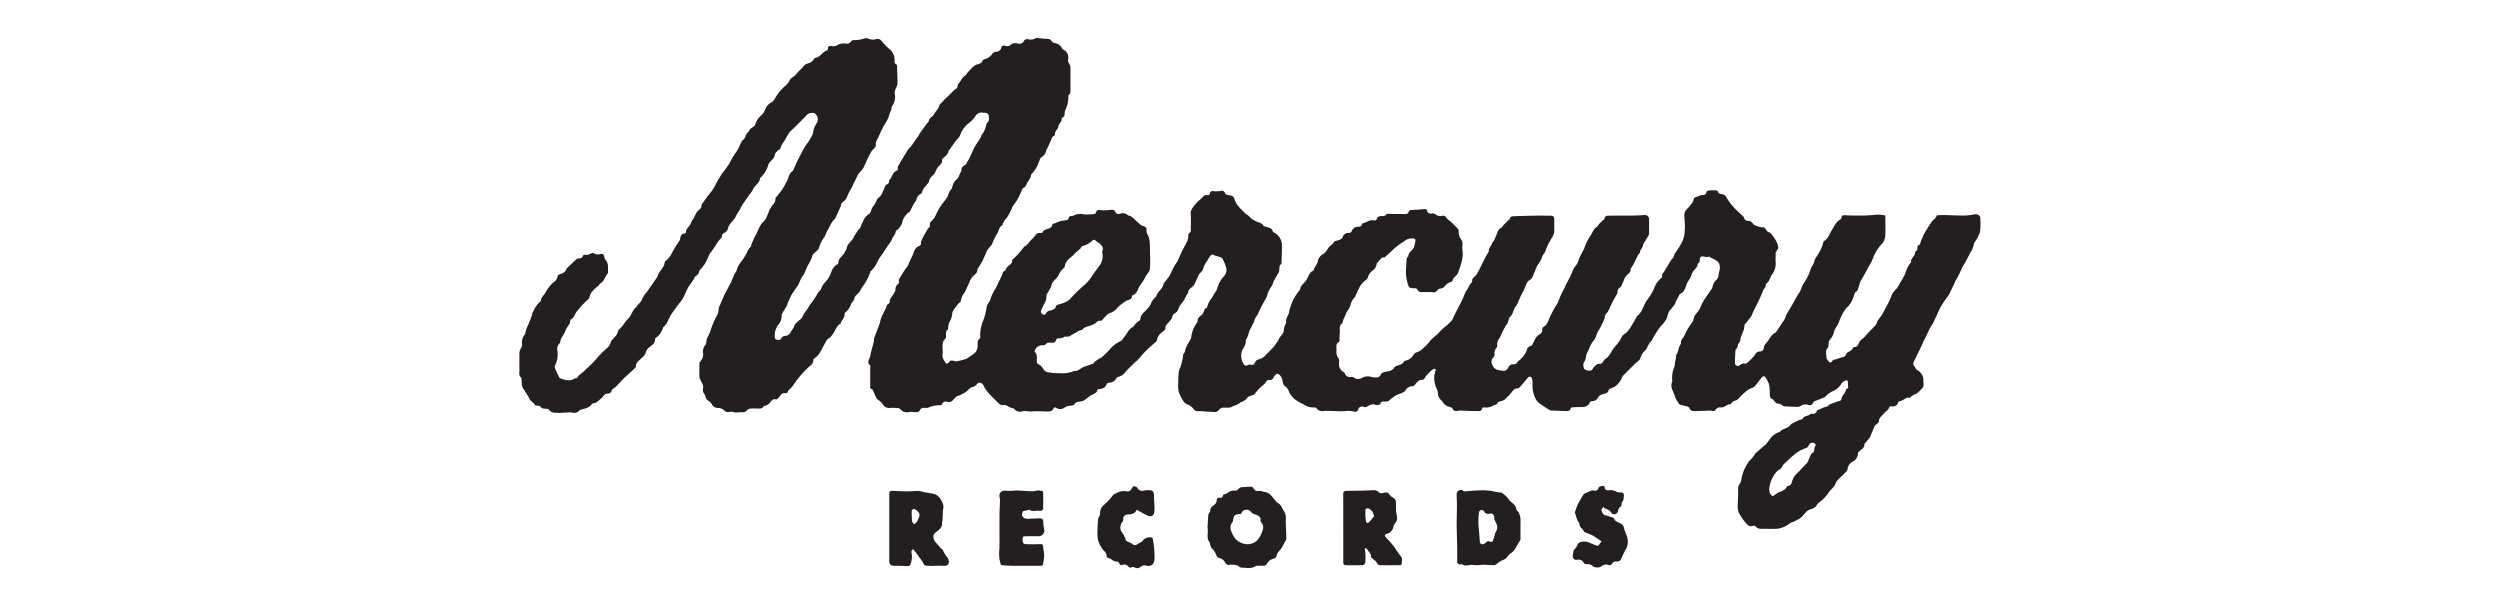 <svg xmlns="http://www.w3.org/2000/svg" viewBox="0 0 132 32"><defs><style>.a{opacity:0;}.b{fill:#fff;}.c{fill:#231f20;}</style></defs><title>mercury</title><g class="a"><rect class="b" width="132" height="32"/></g><path class="c" d="M104.558,11.502c-.001-.124-.162-.211-.284-.188a3.208,3.208,0,0,1-.569.066c-.313.004-.627-.014-.941-.022-.121-.003-.243-.003-.365.001-.051.002-.141.009-.146.029-.033.146-.172.2-.247.307-.051.072-.103.144-.15.22-.094.15-.189.299-.275.454a2.306,2.306,0,0,0-.113.268c-.03.074-.056.15-.085.225-.008.021-.012.058-.023.06-.147.028-.109.141-.118.237-.003.028-.035.054-.056.079-.022.027-.07.052-.068.076.014.212-.249.311-.213.53.002.012-.022.027-.032.042a1.858,1.858,0,0,0-.161.245c-.061.132-.093.279-.159.408-.104.203-.228.396-.34.595-.095.169-.277.265-.339.473a4.02,4.02,0,0,1-.31.647c-.063.124-.126.249-.199.367-.068.109-.155.205-.223.313-.042.067-.05.16-.1.218-.128.148-.271.283-.406.425-.056.06-.107.125-.162.186a1.322,1.322,0,0,1-.104.101,1.06,1.06,0,0,0-.148.126c-.104.134-.119.361-.367.339l-.01.009c-.039.161-.186.202-.304.276a.167.167,0,0,0-.056.076.268.268,0,0,1-.226.179c-.125.02-.242.089-.367.114-.079.016-.137.022-.165.112-.008.025-.111.053-.124.039-.065-.076-.16-.164-.162-.25-.006-.178-.093-.379.078-.536.019-.017.014-.06.02-.09.021-.106.006-.257.071-.311a.96.96,0,0,0,.24-.476c.07-.193.217-.333.271-.538a2.804,2.804,0,0,1,.317-.606.261.261,0,0,1,.07-.077,1.304,1.304,0,0,0,.365-.606c.04-.101.047-.21.165-.265.032-.015.046-.075.06-.117.049-.141.093-.283.141-.425.007-.021.029-.035.04-.055q.143-.253.283-.507c.03-.054.054-.111.083-.166a3.06,3.06,0,0,0,.228-.421,2.288,2.288,0,0,1,.438-.752.805.805,0,0,0,.224-.404c.031-.377.011-.758.011-1.153a1.755,1.755,0,0,0-.526-.039,7.505,7.505,0,0,1-.982.04,6.057,6.057,0,0,1-.621-.018c-.079 0-.183-.002-.185.131a.13.13,0,0,1-.054.086.825.825,0,0,0-.31.321,6.432,6.432,0,0,0-.331.597c-.026.073-.109.125-.166.186-.036.038-.101.073-.104.113a1.749,1.749,0,0,1-.226.544c-.061.149-.204.273-.233.423a.921.921,0,0,1-.167.345.312.312,0,0,0-.02.05,2.831,2.831,0,0,1-.334.724c-.152.178-.167.395-.289.574-.154.225-.274.472-.41.709-.092.159-.188.316-.28.475a.56.56,0,0,0-.023.077.807.807,0,0,1-.063.147c-.096.148-.195.294-.295.438-.068.097-.121.23-.216.277a.712.712,0,0,0-.235.229c-.04.049-.07.106-.105.159-.084.126-.227.248-.239.38-.016.186-.13.21-.24.214-.146.006-.183.105-.247.193a1.092,1.092,0,0,1-.106.129c-.08.082-.159.164-.245.239-.043.037-.112.094-.148.081-.128-.045-.206.031-.295.087a.15.15,0,0,1-.242-.101,3.976,3.976,0,0,1,.01-.467c.002-.058.008-.116.013-.175.002-.029-.005-.065.01-.084a.405.405,0,0,0,.122-.279c-.001-.019.033-.039.046-.061.029-.049.075-.098.078-.15.015-.282.233-.508.217-.798-.001-.029.037-.061.059-.089.105-.134.214-.264.313-.402a1.111,1.111,0,0,0,.068-.175c.071-.148.146-.294.219-.441.052-.105.107-.21.155-.317.073-.164.141-.332.214-.496.011-.024.041-.038.057-.06.015-.021.037-.049.034-.07-.015-.114.065-.17.13-.238a.389.389,0,0,0,.065-.102,2.807,2.807,0,0,1,.131-.28.927.927,0,0,0,.208-.624c-.018-.146-.001-.297-.004-.445a.282.282,0,0,1,.075-.225.245.245,0,0,0,.058-.199,1.21,1.21,0,0,0-.187-.42c-.103-.125-.168-.303-.353-.348-.011-.003-.021-.018-.03-.029-.089-.099-.137-.26-.323-.209l-.012-.006c-.094-.029-.191-.052-.283-.089a.291.291,0,0,1-.148-.104.275.275,0,0,0-.245-.144.23.23,0,0,1-.227-.179c-.009-.038-.052-.069-.083-.099-.091-.088-.186-.173-.277-.261a2.086,2.086,0,0,1-.169-.174,2.733,2.733,0,0,1-.346-.447c-.091-.176-.142-.24-.353-.263a.171.171,0,0,1-.126-.079c-.031-.099-.097-.112-.18-.112a2.493,2.493,0,0,0-.307.004c-.051.006-.133.045-.138.078-.025.165-.133.174-.261.17a.245.245,0,0,0-.09.025c-.095.037-.189.076-.309.124a.707.707,0,0,1-.067.222,2.182,2.182,0,0,1-.298.361.462.462,0,0,0-.14.39c.012.179.024.358.028.537.002.113-.015.227-.016.341a1.425,1.425,0,0,1-.225.639c-.088.169-.208.32-.312.48-.007.01.002.029-.003.041a1.101,1.101,0,0,1-.071.154c-.024.038-.067.065-.091.104-.128.205-.252.413-.379.619-.048.077-.127.138-.103.248a.12.12,0,0,1-.049.093,1.284,1.284,0,0,0-.395.592,3.704,3.704,0,0,1-.386.62c-.172.26-.222.596-.492.793-.02.014-.023.049-.037.072-.099.17-.196.341-.299.508-.052.084-.115.161-.175.24a.447.447,0,0,1-.065.062c-.075.064-.174.114-.22.195a2.171,2.171,0,0,1-.338.5c-.21.208-.28.528-.551.693-.064.039-.091.133-.146.191a.19.19,0,0,1-.126.062c-.202-.008-.294.133-.391.27a.231.231,0,0,1-.06.067c-.097.058-.347.02-.394-.09a.393.393,0,0,1-.003-.329.547.547,0,0,0,.101-.309.993.993,0,0,1,.093-.246c.021-.049.047-.097.071-.145a1.54,1.54,0,0,1,.228-.43c.156-.15.15-.36.264-.523a4.409,4.409,0,0,0,.31-.619.169.169,0,0,0,.029-.075.309.309,0,0,1,.121-.265.386.386,0,0,0,.074-.114c.08-.165.153-.333.236-.496.069-.134.149-.263.223-.395a.14.14,0,0,0,.016-.065.285.285,0,0,1,.157-.281c.031-.016.048-.065.064-.102.055-.122.111-.244.159-.368.074-.192.345-.263.317-.518-.001-.01.026-.021.035-.035.041-.065.085-.128.12-.197.081-.157.151-.321.238-.474.044-.077.13-.13.111-.239-.003-.017.033-.038.047-.061a1.478,1.478,0,0,0,.087-.158c.016-.036.01-.083.029-.117.092-.159.192-.315.284-.474a.251.251,0,0,0,.021-.118c.002-.237.001-.473.001-.71a.221.221,0,0,0-.26-.235c-.235.014-.471.025-.706.028-.368.004-.735-.005-1.102.005-.113.003-.267-.027-.289.163-.003.028-.05.052-.077.077-.07.066-.142.129-.207.199-.046.049-.07.128-.123.158-.199.111-.227.341-.361.5a2.789,2.789,0,0,0-.297.626c-.093.196-.213.382-.286.585a1.003,1.003,0,0,1-.248.431.097.097,0,0,0-.021.035c-.059.139-.113.28-.178.417-.099.207-.227.403-.304.617a4.681,4.681,0,0,0-.362.794c-.001.008-.01.015-.015.022a4.99,4.99,0,0,0-.398.727c-.095.18-.124.403-.334.514a.189.189,0,0,0-.077.15c.01.151-.074.22-.189.285a.431.431,0,0,0-.146.153c-.07.119-.126.246-.191.368a.118.118,0,0,1-.064.05.317.317,0,0,0-.237.271,1.147,1.147,0,0,1-.274.391c-.061.075-.151.127-.209.203a.205.205,0,0,1-.227.106.262.262,0,0,0-.183.075c-.053.046-.075.125-.124.177-.041.044-.105.104-.151.098-.246-.03-.519-.001-.635-.321a.321.321,0,0,1,.064-.403.198.198,0,0,0,.053-.131.448.448,0,0,1,.107-.37.169.169,0,0,0,.033-.128.495.495,0,0,1,.114-.368,1.373,1.373,0,0,0,.111-.226q.105-.215.212-.429c.004-.008.015-.011.021-.019a.655.655,0,0,0,.089-.124c.05-.115.058-.27.141-.345.163-.147.151-.369.28-.524a1.095,1.095,0,0,0,.131-.235c.053-.113.096-.23.149-.342a5.518,5.518,0,0,0,.274-.571.489.489,0,0,1,.235-.291.203.203,0,0,0,.081-.087c.071-.16.143-.32.203-.484.078-.214.256-.369.32-.601.035-.128.169-.233.208-.392a2.33,2.33,0,0,1,.222-.47c.041-.08.094-.153.134-.234a.627.627,0,0,0,.082-.221c.011-.199-0-.4.005-.6.006-.239-.03-.279-.269-.279-.247.001-.493-.003-.74.001-.371.006-.742.014-1.113.03-.09.004-.209-.004-.223.141-.002.019-.038.034-.057.052-.088.085-.177.169-.262.256a1.232,1.232,0,0,1-.145.167.397.397,0,0,0-.198.262.504.504,0,0,1-.045.096c-.024.057-.042.117-.068.173a1.934,1.934,0,0,1-.092.18c-.021.035-.064.061-.073.097-.038.151-.191.257-.171.431.002.018-.022.038-.033.057-.062.109-.127.216-.184.327-.115.226-.222.457-.341.681a.776.776,0,0,1-.19.269c-.069.051-.118.09-.125.174-.007.078-.012.151-.096.196-.03.016-.037.071-.057.106-.043.078-.086.155-.131.231a.856.856,0,0,0-.063.087c-.071.162-.133.328-.209.487-.082.172-.179.338-.265.509-.077.153-.149.309-.223.464-.004.008-.005.019-.011.025a2.4,2.4,0,0,1-.333.331,3.332,3.332,0,0,0-.448.426,4.53,4.53,0,0,0-.361.318,2.38,2.38,0,0,1-.408.437.782.782,0,0,1-.321.203.268.268,0,0,0-.165.113.611.611,0,0,1-.465.332.065.065,0,0,0-.043.031c-.08.168-.25.187-.398.246a.269.269,0,0,0-.132.092c-.115.2-.331.18-.508.232-.087.026-.153.042-.188.127a.249.249,0,0,1-.25.156,1.094,1.094,0,0,1-.272-.029.588.588,0,0,0-.475.052.371.371,0,0,1-.434-.019.262.262,0,0,0-.168-.029.267.267,0,0,1-.304-.185.135.135,0,0,0-.058-.067.487.487,0,0,1-.25-.499.414.414,0,0,0-.047-.275.46.46,0,0,1-.089-.335c0-.042-.001-.084 0-.125.004-.127-.042-.268.116-.35.03-.015.045-.08.048-.122a2.532,2.532,0,0,1,.008-.328c.038-.184-.078-.409.138-.551.021-.014.014-.068.025-.101.019-.059.04-.118.064-.175a.884.884,0,0,0,.067-.131c.045-.195.203-.328.266-.52a.891.891,0,0,1,.252-.465c.012-.009.011-.034.018-.05.021-.048.043-.095.065-.143.025-.053.049-.105.074-.157.037-.075.074-.15.113-.224a.398.398,0,0,1,.054-.077c.047-.054.095-.107.145-.158.071-.073.19-.133.207-.217a.638.638,0,0,1,.232-.349.523.523,0,0,0,.227-.346.176.176,0,0,1,.058-.105c.112-.099.168-.28.365-.258.205-.187.408-.377.617-.559.096-.083.204-.152.308-.226.047-.033.111-.053.142-.096a.592.592,0,0,1,.522-.099c.019.017.045.047.041.067a1.5,1.5,0,0,1-.087.391c-.08.164-.289.25-.293.468-0.0.019-.037.035-.051.056a.199.199,0,0,0-.037.083c-.012.16-.013.322-.031.482a2.27,2.27,0,0,0,.143.976.075.075,0,0,0,.042.044.571.571,0,0,0,.236.044c.112-.025.151.025.201.105a.202.202,0,0,0,.133.092c.209.01.421-.009.629.01a.25.25,0,0,0,.282-.118.189.189,0,0,1,.138-.075c.161-.003.236-.112.327-.219a.714.714,0,0,1,.217-.122c.033-.018.094-.031.097-.052.025-.163.164-.237.252-.351A.673.673,0,0,0,77.021,14.302a4.294,4.294,0,0,0,.144-.434,2.684,2.684,0,0,0,.067-.442c.007-.099-.019-.2-.022-.3-.005-.166.056-.342-.066-.49a.662.662,0,0,1-.125-.448.171.171,0,0,0-.044-.108c-.107-.114-.218-.225-.331-.334-.049-.047-.107-.085-.158-.131a.399.399,0,0,1-.11-.113.195.195,0,0,0-.238-.103.399.399,0,0,1-.353-.089.243.243,0,0,0-.169-.039c-.13.016-.228-0-.266-.146-.025-.099-.099-.088-.179-.08-.194.018-.389.032-.583.038-.09.003-.175.004-.21.103a.17.17,0,0,1-.191.116c-.224-.003-.447-.002-.671-.001-.108.001-.27-.038-.312.016-.103.132-.224.073-.337.098-.056.012-.149.047-.152.079-.015.141-.104.159-.206.139-.212-.041-.363.123-.552.156a.087.087,0,0,0-.053.06c-.016.111-.091.114-.181.123a.359.359,0,0,0-.361.252.162.162,0,0,1-.129.075.321.321,0,0,0-.349.24c-.018.054-.099.095-.159.124-.1.047-.265.051-.298.122-.066.139-.208.179-.281.294l-.003.013c-.092.106-.134.247-.279.319a.552.552,0,0,0-.288.41c-.035.156-.181.283-.219.453a.034.034,0,0,1-.02.019c-.23.094-.254.345-.377.518-.11.154-.301.265-.316.483l-.009.01a2.571,2.571,0,0,0-.508.929,1.171,1.171,0,0,0-.065.262c-.037.183-.204.331-.148.54.003.01-.01.025-.015.038a.923.923,0,0,0-.113.326c.013.228-.186.327-.259.5a1.633,1.633,0,0,1-.166.258.995.995,0,0,1-.094.136c-.136.146-.272.293-.417.431a.776.776,0,0,1-.301.225c-.133.03-.227.06-.284.192a.183.183,0,0,1-.231.118l-.014-.005a.158.158,0,0,0-.123.017.151.151,0,0,1-.213-.022l-.002-.003a.842.842,0,0,1-.111-.712c.087-.184.234-.346.204-.573-.002-.016.027-.035.037-.055a1.581,1.581,0,0,0,.071-.163c.036-.105.065-.212.103-.317a1.022,1.022,0,0,1,.062-.105c.039-.079.074-.161.114-.24.014-.028.051-.05.052-.077.009-.188.158-.308.223-.471a6.217,6.217,0,0,1,.281-.556c.037-.071.077-.14.116-.21.017-.031.047-.06.05-.092a1.386,1.386,0,0,1,.25-.543,1.901,1.901,0,0,0,.086-.193c.012-.028.016-.061.03-.087.095-.171.192-.34.286-.511.009-.017,0-.042.005-.062.03-.114-.026-.255.11-.336.013-.008.013-.043.013-.065.01-.3.025-.6.024-.9a.77.77,0,0,0-.439-.714.097.097,0,0,1-.048-.049c-.048-.194-.224-.193-.366-.244-.042-.015-.106-.021-.121-.051-.066-.132-.196-.148-.31-.201a1.188,1.188,0,0,1-.379-.219.893.893,0,0,0-.243-.206.37.37,0,0,1-.081-.075c-.083-.084-.172-.163-.246-.254a1.245,1.245,0,0,1-.235-.342c-.09-.262-.097-.281-.376-.326-.057-.009-.14-.044-.155-.086a.183.183,0,0,0-.213-.136,1.231,1.231,0,0,1-.467.01c-.029-.01-.123.063-.125.101-.006.108-.06.124-.145.115a.242.242,0,0,0-.232.099c-.105.123-.252.212-.351.338-.132.168-.306.316-.285.573.019.245.005.493.004.74-0.0.097.028.199-.094.263-.034.018-.034.107-.044.164a.846.846,0,0,1-.031.214c-.099.21-.216.411-.318.62-.077.157-.137.322-.213.479a2.973,2.973,0,0,0-.302.522,1.817,1.817,0,0,1-.28.459c-.056.087-.15.165-.17.259-.052.246-.313.359-.36.602-.001.008-.011.015-.019.02a.99.99,0,0,0-.295.425,1.337,1.337,0,0,1-.203.265c-.142.15-.319.274-.337.507a.113.113,0,0,1-.041.076.989.989,0,0,0-.308.298.231.231,0,0,1-.086.066c-.184.106-.254.304-.38.457-.083.1-.154.244-.262.282a1.538,1.538,0,0,0-.488.365,4.698,4.698,0,0,1-.494.491,1.27,1.27,0,0,0-.441.319c-.007.01-.024.012-.037.016-.151.052-.304.102-.454.157a.893.893,0,0,0-.139.075,1.349,1.349,0,0,1-.202.117c-.071.026-.161.008-.226.041a1.489,1.489,0,0,1-.645.095,3.294,3.294,0,0,1-.659-.049.349.349,0,0,1-.247-.147.575.575,0,0,0-.268-.275.173.173,0,0,1-.09-.166c0-.164.04-.339-.097-.478a.089.089,0,0,1-.011-.066.409.409,0,0,1,.347-.291c.072-.004.177.007.209-.034.107-.139.245-.104.379-.103a.162.162,0,0,0,.181-.13c.013-.044.08-.11.109-.104a.536.536,0,0,0,.367-.09c.013-.006.033.005.049.003.071-.007.162.01.208-.027a2.746,2.746,0,0,1,.355-.201.571.571,0,0,1,.27-.123.053.053,0,0,0,.035-.019c.136-.171.357-.166.533-.255a.67.67,0,0,0,.242-.15.18.18,0,0,1,.139-.067c.091.025.124-.018.177-.075.113-.121.223-.28.366-.328a.77.77,0,0,0,.391-.268,1.412,1.412,0,0,1,.23-.206c.064-.052.133-.099.201-.146.125-.087.338-.066.348-.291 0-.009.018-.022.03-.026.266-.085.266-.374.417-.549a3.14,3.14,0,0,0,.286-.467c.076-.128.202-.252.214-.386a8.689,8.689,0,0,0,.001-.933,4.403,4.403,0,0,0-.011-.442,1.093,1.093,0,0,0-.098-.407.398.398,0,0,1-.074-.251c.015-.125-.045-.185-.159-.217a.442.442,0,0,1-.155-.077c-.093-.074-.178-.158-.267-.238-.039-.036-.076-.074-.117-.108a.91.91,0,0,0-.138-.103c-.047-.025-.115-.023-.149-.058a.409.409,0,0,0-.417-.07c-.121.027-.204-.002-.243-.09-.075-.167-.202-.114-.323-.109a2.035,2.035,0,0,1-.454.01c-.147-.028-.215.007-.255.141a.096.096,0,0,1-.063.059,3.373,3.373,0,0,1-.537.025.85.85,0,0,0-.584.06.2.2,0,0,1-.117.028c-.083-.006-.109.035-.132.107-.015.046-.07.114-.103.112a1.243,1.243,0,0,0-.566.138c-.094.039-.215.036-.215.185,0,.014-.031.029-.048.044-.137.123-.381.081-.463.298-.006.016-.079.013-.119.009a.225.225,0,0,0-.217.089,1.645,1.645,0,0,1-.215.241c-.143.121-.206.323-.404.385l-.004.013c-.099.122-.193.247-.297.363-.095.106-.202.203-.302.305-.015.016-.038.038-.036.056.01.164-.117.222-.219.306a.674.674,0,0,0-.118.167c-.011.018-.012.056-.025.06-.138.037-.134.167-.18.265-.102.216-.21.43-.309.648a2.507,2.507,0,0,0-.33.712c-.001.008-.01.015-.017.021a.569.569,0,0,0-.145.298,3.247,3.247,0,0,1-.241.846c-.009.015-.003.037-.009.054a1.751,1.751,0,0,0-.086.671.093.093,0,0,1-.028.074c-.141.095-.107.238-.109.372a.509.509,0,0,1-.214.437c-.12.085-.241.167-.362.25a.199.199,0,0,1-.061.024c-.108.029-.215.06-.325.083a.485.485,0,0,1-.243.029c-.143-.056-.247-.067-.332.085a.166.166,0,0,1-.132.032c-.096-.158-.234-.302-.179-.518a1.099,1.099,0,0,0-.005-.245c.001-.187-.03-.382.137-.529a.202.202,0,0,0,.044-.124c.013-.132-.043-.282.104-.379.01-.007.006-.035.009-.053a1.062,1.062,0,0,1,.066-.332,1.011,1.011,0,0,0,.151-.454c.011-.152.156-.299.253-.44.063-.092.197-.163.208-.255a.757.757,0,0,1,.164-.377,1.613,1.613,0,0,0,.136-.265c.046-.096.089-.194.136-.29a1.135,1.135,0,0,1,.171-.317c.118-.117.278-.193.254-.398-.001-.012.025-.026.034-.042.089-.141.177-.282.263-.424a.701.701,0,0,0,.03-.09c.023-.053.05-.104.073-.157s.044-.107.066-.16a.629.629,0,0,1,.063-.133c.08-.105.166-.205.248-.309.013-.016.013-.042.023-.062a3.623,3.623,0,0,1,.25-.504c.098-.143.091-.352.276-.439.005-.002.002-.018.004-.027a.958.958,0,0,1,.226-.364,3.498,3.498,0,0,0,.246-.45,1.818,1.818,0,0,1,.076-.169c.082-.125.183-.238.254-.369.096-.176.17-.364.256-.545a.134.134,0,0,1,.068-.06c.098-.037.118-.124.156-.208.072-.16.224-.281.225-.476 0-.01.02-.019.028-.03a3.075,3.075,0,0,0,.24-.315,3.688,3.688,0,0,0,.164-.366c.031-.07.049-.167.104-.201a.568.568,0,0,0,.275-.396c.006-.029.034-.053.048-.082.029-.058.057-.118.084-.177.062-.14.12-.282.185-.421.012-.025.05-.037.074-.058.024-.021.068-.048.065-.067-.021-.144.072-.23.147-.332.035-.048.019-.129.049-.184.057-.109.185-.184.152-.336-.002-.012.016-.036.03-.042.132-.057.134-.17.135-.289a.516.516,0,0,1,.046-.151,1.576,1.576,0,0,0,.148-.66c-.003-.038.001-.097.025-.114.102-.074.085-.176.085-.276V3.805c0-.093.006-.186-.003-.278a.555.555,0,0,0-.052-.132c-.029-.077-.09-.159-.078-.23a.463.463,0,0,0-.26-.553c-.029-.014-.047-.053-.067-.082a.489.489,0,0,0-.364-.255.262.262,0,0,1-.174-.108c-.081-.128-.2-.112-.319-.119-.118-.007-.236-.022-.355-.033-.05-.004-.119-.028-.149-.005a.509.509,0,0,1-.432.055.222.222,0,0,0-.189.07c-.089.193-.226.19-.401.153a.353.353,0,0,0-.27.041.309.309,0,0,1-.344.089c-.108-.041-.17.009-.201.109a.264.264,0,0,1-.257.204.316.316,0,0,0-.201.096.686.686,0,0,1-.396.292c-.048.009-.118.043-.13.08-.042.136-.149.165-.263.198a.517.517,0,0,0-.188.089c-.096.081-.18.177-.269.268-.03.031-.059.065-.087.098a.713.713,0,0,1-.135.158c-.174.109-.217.318-.361.448-.013.012-.009.044-.012.066a.21.21,0,0,1-.123.19.86.86,0,0,0-.188.172c-.041.04-.08.082-.122.121-.087.083-.177.163-.263.247-.043.042-.077.091-.117.136-.051.057-.138.105-.151.169-.039.196-.203.312-.286.479-.066.132-.269.181-.278.372-.001.014-.026.026-.037.04-.131.176-.263.351-.391.529-.05.069-.086.147-.134.218-.087.129-.179.255-.268.383a1.519,1.519,0,0,1-.089.13c-.053.063-.118.117-.168.182-.045.06-.075.131-.114.195-.035.058-.076.112-.11.169q-.142.236-.281.475c-.022.038-.058.09-.047.121.035.1-.014.145-.089.18-.204.095-.199.345-.355.474-.008.007-.009.027-.006.04.016.101-.039.153-.122.19a.143.143,0,0,0-.071.058c-.059.128-.111.26-.169.389a.676.676,0,0,1-.091.16c-.061.072-.17.125-.191.204a1.763,1.763,0,0,1-.239.404c-.064.112-.08.273-.171.343a.776.776,0,0,0-.338.436c-.004.016-.029.025-.036.041-.018.041-.032.084-.048.125a.659.659,0,0,1-.059.144,2.254,2.254,0,0,0-.311.439c-.091.242-.352.365-.398.63a.773.773,0,0,1-.095.193.81.81,0,0,1-.035.074c-.107.166-.316.271-.308.508a.077.077,0,0,1-.031.059.695.695,0,0,0-.338.413,1.46,1.46,0,0,1-.294.511.934.934,0,0,0-.264.44c-.001.005-.019.005-.025.011a.666.666,0,0,0-.122.139,4.287,4.287,0,0,1-.383.58c-.097.135-.176.291-.286.424a.868.868,0,0,0-.127.217c-.105.25-.433.323-.481.616-.001.008-.013.013-.018.021a1.602,1.602,0,0,0-.152.225.321.321,0,0,1-.276.193.26.26,0,0,0-.226.15.158.158,0,0,1-.126.068c-.188-.015-.219-.056-.21-.247a.981.981,0,0,1,.181-.552.69.69,0,0,0,.183-.512.172.172,0,0,1,.034-.098c.084-.142.17-.282.254-.423.011-.018.007-.045.015-.066.032-.082.065-.163.101-.243.029-.066.062-.13.094-.194a1.089,1.089,0,0,1,.063-.111c.089-.132.181-.262.269-.394a1.349,1.349,0,0,0,.087-.152c.021-.043.034-.09.054-.133.033-.071.067-.142.106-.209.031-.053.081-.097.107-.153.072-.153.132-.311.206-.463a2.065,2.065,0,0,0,.256-.562c.005-.031.058-.052.086-.081.08-.082.197-.152.232-.25a1.812,1.812,0,0,1,.318-.628.166.166,0,0,0,.024-.047,1.42,1.42,0,0,1,.115-.267c.14-.201.194-.459.402-.616.006-.005.008-.016.011-.025q.141-.312.283-.625c.008-.016.025-.034.023-.049-.017-.108.068-.153.128-.214a.564.564,0,0,0,.193-.26,2.455,2.455,0,0,1,.223-.44c.091-.182.177-.366.267-.549a1.302,1.302,0,0,1,.109-.211,3.071,3.071,0,0,0,.246-.295c.096-.171.162-.358.248-.536.061-.127.13-.25.202-.371.024-.04.071-.066.1-.105.045-.059.126-.129.118-.184-.03-.221.119-.375.188-.556a5.548,5.548,0,0,1,.292-.59,1.685,1.685,0,0,0,.248-.536,1.42,1.42,0,0,1,.085-.194c.022-.068.004-.163.045-.21a.807.807,0,0,0,.134-.687.64.64,0,0,1,.062-.242.985.985,0,0,0,.09-.261c.004-.284-.014-.569-.023-.853-.002-.073.01-.143-.081-.184-.032-.014-.055-.087-.052-.131a.73.73,0,0,0-.247-.629,4.806,4.806,0,0,1-.446-.457.253.253,0,0,0-.285-.089.578.578,0,0,1-.402-.025.307.307,0,0,0-.217-.01,1.536,1.536,0,0,1-.567.084.17.17,0,0,0-.128.068.262.262,0,0,1-.276.116.743.743,0,0,0-.408.059.437.437,0,0,1-.354.072c-.084-.015-.188-.008-.187.132 0.0.035-.024.095-.047.101-.248.06-.346.356-.617.388-.054.006-.094.11-.148.163a.419.419,0,0,1-.131.095c-.111.046-.235.055-.322.163-.098.121-.216.226-.323.34-.051.054-.093.119-.149.168-.107.094-.235.141-.309.3-.079.172-.273.289-.404.441a2.756,2.756,0,0,0-.349.474.446.446,0,0,1-.205.219.698.698,0,0,0-.321.402.927.927,0,0,1-.237.311.945.945,0,0,0-.241.347.371.371,0,0,1-.169.244.4.4,0,0,0-.156.13c-.064.133-.204.211-.232.378-.015.091-.144.158-.197.249-.099.173-.16.371-.274.532a5.215,5.215,0,0,0-.361.599,4.886,4.886,0,0,1-.346.488,5.048,5.048,0,0,0-.373.612,3.251,3.251,0,0,1-.185.326c-.058.089-.133.166-.198.251q-.163.217-.321.438c-.026.036-.067.081-.062.117.017.132-.075.195-.153.261-.163.138-.196.354-.322.514a1.267,1.267,0,0,0-.109.226c-.073.147-.249.238-.235.435.001.018-.05.056-.077.056-.159.004-.199.11-.225.238a.35.35,0,0,1-.055.163,6.587,6.587,0,0,0-.445.741,2.332,2.332,0,0,1-.155.198c-.055.065-.161.12-.168.187-.028.303-.323.463-.376.746-.002.012-.016.022-.024.033l-.303.438c-.08.116-.158.233-.24.347a1.362,1.362,0,0,0-.221.318.754.754,0,0,1-.193.292c-.066.071-.118.155-.188.222-.175.169-.216.419-.403.596-.166.157-.263.393-.459.544-.053.041-.063.137-.095.207a.375.375,0,0,1-.048.093c-.081.094-.167.184-.246.279a.531.531,0,0,0-.057.117.668.668,0,0,1-.092.19c-.136.141-.29.265-.426.407-.173.18-.327.379-.507.552-.117.113-.241.215-.354.336-.115.123-.29.192-.376.364-.021.041-.135.026-.184.065a.48.48,0,0,1-.395.059.882.882,0,0,1-.212-.046c-.064-.024-.147-.052-.176-.103a4.412,4.412,0,0,1-.221-.496.163.163,0,0,1,.014-.131,1.301,1.301,0,0,0,.115-.788.418.418,0,0,1,.124-.376c.031-.025.03-.091.045-.139a.762.762,0,0,1,.048-.139,2.152,2.152,0,0,0,.223-.402c.056-.193.257-.315.242-.535-.001-.015.028-.038.048-.048.158-.082.183-.26.279-.387.062-.082.128-.161.193-.239.037-.045.076-.089.117-.13.084-.085.17-.169.255-.253.031-.031.078-.054.095-.092a2.063,2.063,0,0,1,.122-.307,1.878,1.878,0,0,1,.263-.272c.04-.039.089-.068.128-.107.035-.035.054-.094.094-.114.219-.113.23-.378.395-.529.01-.009.004-.036.004-.054 0-.099.005-.199-.001-.298a.543.543,0,0,0-.123-.351.344.344,0,0,1-.07-.154c-.035-.16-.078-.186-.246-.154a.341.341,0,0,1-.296-.041.141.141,0,0,0-.131-.013.485.485,0,0,1-.35.087c-.04.002-.108.028-.112.053-.025.127-.114.136-.213.141a.181.181,0,0,0-.103.022c-.182.166-.36.337-.538.507-.009.008-.01.025-.014.037a.404.404,0,0,1-.279.243c-.069.023-.185.071-.185.107.002.204-.173.309-.28.396a2.205,2.205,0,0,0-.376.525c-.087.123-.222.231-.227.405-0.0.014-.021.029-.035.041a1.085,1.085,0,0,0-.302.392c-.049.106-.136.193-.13.323.001.02-.017.041-.026.062-.056.142-.11.285-.167.427a1.495,1.495,0,0,0-.167.492.071.071,0,0,1-.021.035.643.643,0,0,0-.148.484.346.346,0,0,1-.034.211.586.586,0,0,0-.103.386c0.0.274-.003.548.001.821.002.133-.044.281.098.381.015.011.01.052.012.079.01.123.014.248.031.37a.4.4,0,0,0,.07.136c.086.137.176.272.26.41a1.508,1.508,0,0,0,.106.198c.065.076.172.124.215.207.036.069.071.063.123.07.066.009.161.009.188.049.075.114.175.115.288.119.059.002.143.013.171.052.126.177.311.162.487.165.193.003.388-.016.581-.024a.578.578,0,0,1,.11.007c.154.023.306.045.416-.107a.141.141,0,0,1,.072-.038c.223-.068.466-.095.61-.316.01-.014.041-.017.063-.02.183-.025.29-.166.424-.269.106-.081.145-.242.318-.247a.22.22,0,0,0,.239-.198l0-0c.004-.026.052-.046.081-.068a1.615,1.615,0,0,0,.16-.128c.135-.138.264-.281.396-.421.009-.01.021-.018.031-.028.187-.17.374-.339.559-.511a.135.135,0,0,0,.039-.086c.002-.179.131-.273.242-.382.106-.104.234-.182.276-.35a.592.592,0,0,1,.201-.285c.14-.114.304-.198.29-.418-.002-.027.036-.064.064-.084a.972.972,0,0,0,.338-.454c.012-.034.016-.078.04-.099a.882.882,0,0,0,.262-.383,2.791,2.791,0,0,1,.326-.53c.045-.07.096-.136.146-.203.072-.096.146-.191.218-.288a1.013,1.013,0,0,0,.105-.153c.084-.171.151-.351.244-.517.086-.153.197-.291.294-.438.037-.056.05-.14.099-.173a.362.362,0,0,0,.203-.279c.001-.019.025-.037.04-.055a2.757,2.757,0,0,0,.257-.327c.099-.173.173-.362.262-.542.015-.032.05-.054.071-.084.06-.084.12-.168.177-.254.075-.112.141-.232.225-.337.073-.093.174-.161.172-.301-0-.033.057-.082.097-.099a.41.41,0,0,0,.229-.302.497.497,0,0,1,.075-.152c.082-.107.176-.204.255-.313.056-.078.093-.17.142-.253.043-.074.094-.143.137-.217.031-.055.05-.117.084-.17.108-.169.22-.336.332-.503.028-.041.063-.077.093-.117.045-.059.091-.116.13-.178.043-.067.071-.144.118-.208.111-.154.288-.264.313-.476.003-.025.036-.047.056-.069a1.5,1.5,0,0,0,.384-.665.454.454,0,0,1,.121-.171c.095-.103.205-.186.217-.35.005-.069.087-.136.143-.196.051-.055.156-.095.162-.149a.765.765,0,0,1,.168-.326c.103-.167.192-.343.301-.506a1.443,1.443,0,0,1,.2-.192q.289-.286.575-.575A1.064,1.064,0,0,0,42.591,6.07a.429.429,0,0,1,.413-.093.386.386,0,0,1,.138.49,1.9,1.9,0,0,0-.181.358.977.977,0,0,1-.128.419c-.049.066-.083.144-.129.213-.078.117-.169.227-.238.349-.121.213-.232.432-.343.651-.066.131-.122.267-.184.4-.03.063-.048.15-.098.181a.543.543,0,0,0-.206.31,1.558,1.558,0,0,1-.056.151c-.083.16-.162.322-.259.473-.089.139-.199.265-.3.396-.028.036-.082.076-.077.106a.387.387,0,0,1-.127.322,2.935,2.935,0,0,0-.204.315c-.007.011-.004.027-.009.04a3.482,3.482,0,0,1-.186.426c-.06.103-.176.173-.237.275a3.722,3.722,0,0,0-.243.504,2.428,2.428,0,0,0-.287.654c-.001.011-.016.022-.025.032a.808.808,0,0,0-.182.278,2.963,2.963,0,0,1-.314.507,1.143,1.143,0,0,0-.229.425c-.014.087-.093.161-.131.246-.065.146-.121.295-.181.443-.003.008-.015.012-.019.019q-.152.285-.304.571c-.012.023-.021.049-.032.073-.045.101-.091.202-.135.304-.025.058-.048.116-.072.174a1.063,1.063,0,0,0-.066.152c-.032.13-.019.291-.091.389a5.037,5.037,0,0,0-.383.918c-.034.073-.067.146-.101.219a.945.945,0,0,0-.066.142c-.029.108-.014.253-.081.322a.512.512,0,0,0-.113.437.559.559,0,0,1-.158.437.155.155,0,0,0-.037.097c-.003.246-.005.492.001.738.001.047.045.091.062.138.047.133.154.244.133.404-.011.085-.027.203.019.254a.754.754,0,0,1,.119.283.248.248,0,0,0,.066.09c.084.078.202.136.251.231a.359.359,0,0,0,.362.208.481.481,0,0,1,.313.146.323.323,0,0,0,.158.075c.09.006.195-.048.27-.017.179.075.353.004.527.023a.282.282,0,0,0,.237-.11.31.31,0,0,1,.168-.084,3.596,3.596,0,0,1,.405-.003c.11.002.213.012.288-.102.026-.039.105-.042.157-.067a.924.924,0,0,0,.116-.071c.129-.087.174-.312.401-.238.014.005.042-.016.057-.031a1.072,1.072,0,0,0,.17-.182.212.212,0,0,1,.224-.12c.084.01.156-.004.175-.11a.146.146,0,0,1,.058-.074,1.316,1.316,0,0,0,.298-.36,5.505,5.505,0,0,1,.635-.74c.138-.152.362-.241.348-.5-.001-.019.044-.039.067-.06a1.483,1.483,0,0,0,.23-.228c.105-.16.189-.334.281-.502.019-.035.037-.07.058-.104.039-.062.066-.142.122-.179a1.022,1.022,0,0,0,.271-.264c.132-.185.185-.431.4-.555.007-.004.01-.015.013-.024.05-.168.23-.281.201-.483a.111.111,0,0,1,.035-.073,1.005,1.005,0,0,0,.325-.483c.004-.02.03-.035.042-.054.041-.062.106-.121.114-.187.015-.133.109-.196.188-.278a.491.491,0,0,0,.124-.153,1.315,1.315,0,0,1,.147-.243,2.699,2.699,0,0,0,.387-.749.112.112,0,0,1,.029-.045,1.241,1.241,0,0,0,.316-.434,2.553,2.553,0,0,1,.322-.503c.039-.06.072-.124.112-.184.072-.109.149-.215.221-.323a1.039,1.039,0,0,0,.135-.221c.054-.158.204-.271.21-.452 0-.016.045-.027.063-.046a.924.924,0,0,0,.265-.355.916.916,0,0,1,.396-.609.118.118,0,0,0,.041-.053c.06-.119.115-.242.179-.359.046-.084.134-.156.15-.243a.378.378,0,0,1,.187-.27c.042-.027.101-.065.106-.105.026-.176.159-.28.252-.41.036-.05.106-.094.11-.145.017-.199.173-.293.286-.422a.727.727,0,0,0,.07-.14,1.173,1.173,0,0,1,.13-.225c.096-.109.234-.189.206-.367a.09.09,0,0,1,.028-.059c.117-.135.296-.223.319-.43.002-.018.033-.032.047-.05.111-.156.219-.315.333-.47.078-.107.209-.198.234-.314a1.252,1.252,0,0,1,.26-.435.698.698,0,0,1,.107-.122,2.015,2.015,0,0,0,.412-.39.373.373,0,0,1,.426-.226.726.726,0,0,0,.097.001.206.206,0,0,1,.211.201l0.0.003c.004.117.03.241-.092.327-.028.019-.037.072-.044.111a1.321,1.321,0,0,1-.251.543c-.03.042-.032.104-.06.148-.082.133-.173.262-.257.395a1.744,1.744,0,0,0-.1.188c-.074.158-.144.319-.22.476-.033.07-.076.135-.116.201-.032.054-.055.127-.103.156-.122.074-.22.149-.208.311.002.031-.032.063-.047.096-.03.064-.056.13-.088.193a.525.525,0,0,1-.081.139.704.704,0,0,0-.27.46c-.004.065-.086.124-.124.19a1.435,1.435,0,0,0-.081.182.608.608,0,0,1-.028.088,2.926,2.926,0,0,1-.291.401,3.687,3.687,0,0,0-.353.62,1.188,1.188,0,0,1-.211.294.202.202,0,0,0-.093.18c.007.08.006.156-.088.197-.026.011-.033.061-.051.091-.04.069-.082.138-.122.207-.034.059-.068.118-.099.178-.028.054-.054.109-.077.166a.312.312,0,0,0-.033.127.151.151,0,0,1-.1.173c-.256.096-.268.359-.373.556-.088.166-.155.343-.233.515-.003.007-.017.008-.021.014-.093.136-.196.267-.275.412-.074.136-.211.256-.151.441.003.009-.02.03-.034.041a.401.401,0,0,0-.159.367c.003.032-.047.066-.061.104-.065.173-.244.289-.242.497a.118.118,0,0,1-.049.093c-.11.042-.11.145-.149.23-.077.167-.171.327-.242.497-.047.112-.059.238-.101.353-.087.242-.186.48-.272.722-.024.067-.012.146-.029.216-.06.248-.139.493-.185.744-.03.162-.208.332-.003.501.016.013.003.062.003.095,0,.302-.003.603.001.905.002.1-.052.231.114.263.009.002.016.021.022.033.058.134.112.27.175.402a.393.393,0,0,0,.095.108,1.298,1.298,0,0,1,.243.221.391.391,0,0,0,.399.218.956.956,0,0,1,.194-.006c.129.013.264-.029.375.099a.449.449,0,0,0,.428.125.851.851,0,0,1,.271-.002c.12.021.256.007.298-.085.078-.168.198-.138.326-.133a.351.351,0,0,0,.122-.016,1.391,1.391,0,0,1,.637-.126.122.122,0,0,0,.098-.059c.062-.153.171-.144.305-.116a.28.28,0,0,0,.203-.037,3.18,3.18,0,0,0,.232-.242.385.385,0,0,1,.126-.048.865.865,0,0,0,.095-.04c.075-.039.15-.08.224-.122a.827.827,0,0,0,.115-.074c.093-.076.175-.198.279-.22a.384.384,0,0,0,.248-.148c.124-.172.299-.068.366.086a1.518,1.518,0,0,0,.276.397c.172.191.358.371.546.547a.235.235,0,0,0,.179.07.344.344,0,0,1,.301.079.895.895,0,0,0,.159.068c.048.018.119.015.144.048a.383.383,0,0,0,.419.137c.188-.058.358.031.544-.004a5.304,5.304,0,0,1,.676.01c.158-.008.35.036.447-.168.038-.081.107-.044.165-.012a.395.395,0,0,0,.41-.024.529.529,0,0,1,.284-.1c.08-.004.197-.018.228-.07.079-.129.186-.138.312-.154a.544.544,0,0,0,.28-.107,2.207,2.207,0,0,1,.314-.231c.118-.072.29-.096.322-.279.004-.022.076-.04.118-.046.162-.022.305-.06.361-.245a.154.154,0,0,1,.118-.086.451.451,0,0,0,.412-.244.148.148,0,0,1,.085-.064.627.627,0,0,0,.391-.27c.156-.171.324-.331.489-.494.042-.041.098-.07.137-.113.15-.164.289-.339.446-.495.171-.17.357-.323.535-.486a.145.145,0,0,0,.052-.077c.023-.246.203-.374.373-.512.031-.025.074-.068.071-.099-.018-.185.128-.271.221-.39a.572.572,0,0,0,.137-.218.281.281,0,0,1,.138-.203.404.404,0,0,0,.17-.181.823.823,0,0,1,.188-.339,1.35,1.35,0,0,0,.152-.221c.046-.079.082-.165.126-.246.019-.035.066-.066.066-.099.001-.147.106-.214.2-.295a.524.524,0,0,0,.135-.149c.084-.166.145-.345.235-.507.06-.108.188-.187.223-.298a.991.991,0,0,1,.127-.304c.09-.123.157-.262.248-.385.047-.064.11-.115.209-.041a.996.996,0,0,0,.244.073c.066.024.154.047.183.098a1.854,1.854,0,0,1,.192.441.487.487,0,0,1-.088.479,1.419,1.419,0,0,0-.292.444c-.047.096-.072.203-.11.304a.405.405,0,0,1-.042.067c-.032.05-.065.1-.096.151-.041.069-.078.14-.12.208a1.559,1.559,0,0,0-.202.333c-.03.101-.029.191-.154.225-.028.008-.032.086-.054.128a.611.611,0,0,1-.115.195c-.114.096-.239.173-.223.352.003.03-.033.063-.051.095a1.508,1.508,0,0,0-.271.648c-.01.201-.146.332-.218.494a1.084,1.084,0,0,0-.125.326.14.14,0,0,1-.033.087c-.089.073-.065.171-.08.265a4.161,4.161,0,0,1-.117.469,1.664,1.664,0,0,0-.098.271c-.022.229-.028.46-.03.69a1.269,1.269,0,0,0,.034.387,2.017,2.017,0,0,0,.21.421.505.505,0,0,0,.191.208.719.719,0,0,1,.384.27.268.268,0,0,0,.267.102,2.063,2.063,0,0,1,.317.018c.028.002.055.005.082.006.138.007.277.012.415.021a.251.251,0,0,0,.246-.106.297.297,0,0,1,.168-.115c.198-.033.414.051.594-.099.012-.01.038-.001.054-.008.08-.034.16-.068.236-.108.042-.022.074-.071.118-.082a.696.696,0,0,0,.351-.253c.049-.056.145-.071.22-.104.042-.018.095-.023.124-.053.087-.091.16-.197.248-.287a2.517,2.517,0,0,1,.277-.247c.094-.072.109-.239.27-.229a.218.218,0,0,0,.237-.143.377.377,0,0,1,.171-.182c.08-.032.25.164.272.255.036.148.023.317.182.42a.439.439,0,0,1,.151.194,1.039,1.039,0,0,0,.381.508,3.508,3.508,0,0,0,.409.233.947.947,0,0,0,.608.166c.027-.006.076.032.098.062a.383.383,0,0,0,.385.124c.15-.012.301-.001.451.002.216.004.434.025.649.008a1.116,1.116,0,0,1,.442.015c.104.033.228.036.268-.13a.22.22,0,0,1,.267-.121c.11.058.181.01.271-.052a.537.537,0,0,1,.251-.074c.059-.006.123.043.183.041.068-.003.185-.026.192-.059.037-.18.167-.114.27-.126a.387.387,0,0,0,.176-.039,1.784,1.784,0,0,1,.501-.347,1.516,1.516,0,0,0,.238-.091.312.312,0,0,0,.136-.106.414.414,0,0,1,.374-.227.165.165,0,0,0,.101-.05c.124-.131.213-.306.44-.288.037.003.081-.064.117-.104.02-.022.025-.058.045-.08.086-.096.172-.192.265-.282a.655.655,0,0,1,.163-.111.1.1,0,0,1,.088.02c.013.012.01.057-.001.08a1.109,1.109,0,0,0-.021.709c.026.16.142.31.147.467a.502.502,0,0,0,.198.398.246.246,0,0,1,.038.056.587.587,0,0,0,.38.276c.061.012.149.052.165.099.047.137.144.121.245.114.05-.003.099-.023.148-.021.2.006.4.019.6.026.102.004.206-.007.308.003.119.012.215.003.247-.139a.1.1,0,0,1,.079-.055.809.809,0,0,0,.523-.1c.078-.047.193-.025.222-.154.006-.025.065-.04.102-.054a.838.838,0,0,0,.261-.099,3.375,3.375,0,0,0,.433-.463.318.318,0,0,1,.249-.136.166.166,0,0,0,.098-.036c.072-.073.138-.152.205-.23.097-.114.189-.234.294-.339a.145.145,0,0,1,.139.021.521.521,0,0,1,.063.222,3.569,3.569,0,0,0,.007.432,1.985,1.985,0,0,0,.172.521.836.836,0,0,0,.259.251c.145.108.299.202.452.299a.216.216,0,0,0,.103.029q.387.017.774.029c.111.004.214-.009.244-.146a.068.068,0,0,1,.048-.043,3.994,3.994,0,0,1,.521-.021c.148.01.373-.066.423-.203a.163.163,0,0,1,.176-.115.314.314,0,0,0,.288-.209.317.317,0,0,1,.157-.123c.151-.07.361-.047.405-.278.005-.024.057-.041.09-.056a1.036,1.036,0,0,0,.275-.13,1.187,1.187,0,0,0,.301-.38.469.469,0,0,1,.134-.215,1.754,1.754,0,0,0,.143-.141c.152-.152.303-.306.457-.457.082-.081.204-.141.247-.238a.978.978,0,0,1,.301-.478.145.145,0,0,0,.038-.055c.051-.099.096-.201.153-.296.031-.052.091-.087.123-.138a5.427,5.427,0,0,1,.455-.733,1.513,1.513,0,0,0,.344-.461c.059-.16.074-.356.235-.471l.001-.013q.043-.056.086-.112a1.191,1.191,0,0,0,.107-.139c.026-.046.032-.102.055-.15.041-.084.086-.166.132-.247.031-.054.056-.131.104-.152.216-.097.266-.323.325-.495.066-.19.22-.317.265-.523.043-.2.301-.311.318-.55a.033.033,0,0,1,.012-.024c.09-.048.099-.128.101-.22.003-.126.084-.176.21-.15.062.013.136.048.186.027.104-.044.161.024.234.06a1.524,1.524,0,0,1,.229.117.43.43,0,0,1,.163.178.579.579,0,0,1,.009.385c-.051.142-.014.308-.128.438a.669.669,0,0,0-.237.44c0.0.012-.012.024-.02.035-.156.231-.318.458-.467.694a2.605,2.605,0,0,0-.163.354c-.091.208-.314.33-.347.586-.016.125-.138.237-.208.356a2.803,2.803,0,0,0-.253.46c-.057.161-.243.266-.201.469.003.015-.025.035-.035.055a1.404,1.404,0,0,0-.088.186,1.035,1.035,0,0,1-.092.307.292.292,0,0,0-.049.201.552.552,0,0,1-.02.094c-.012.054-.028.107-.037.162a.684.684,0,0,1-.028.214,1.441,1.441,0,0,0-.11.749.07.07,0,0,1-.001.028c-.142.309.077.555.15.824a1.406,1.406,0,0,0,.193.341.162.162,0,0,0,.082.068c.117.034.237.055.354.091.046.014.108.043.122.08.061.168.196.17.335.166.24-.007.48-.018.72-.027a.245.245,0,0,1,.11.005.18.18,0,0,0,.239-.072.258.258,0,0,1,.254-.101c.197.026.32-.18.515-.167.013.001.027-.035.043-.05.049-.046.092-.113.15-.13a.388.388,0,0,0,.229-.114,4.121,4.121,0,0,1,.447-.43.925.925,0,0,1,.198-.11c.064-.032.149-.044.192-.093.144-.164.271-.343.412-.51a.176.176,0,0,1,.129-.04,1.561,1.561,0,0,1,.215.37,1.733,1.733,0,0,1,.059.445c.008.161-.039.338.176.409.012.004.014.034.027.046.064.061.125.161.197.171a.46.46,0,0,1,.295.116.189.189,0,0,0,.116.032c.222.012.445.023.668.027a.368.368,0,0,0,.149-.048.461.461,0,0,1,.39-.065.19.19,0,0,0,.277-.123.128.128,0,0,1,.07-.063c.171-.069.344-.131.513-.203.042-.018.071-.064.11-.093a1.13,1.13,0,0,1,.323-.229.943.943,0,0,0,.456-.378.471.471,0,0,1,.228-.188c.089-.026.127.006.129.095.003.104.011.207.015.304-.041.02-.114.038-.114.059-.006.217-.25.327-.244.55.001.025-.071.058-.114.076-.041.017-.092.01-.131.03-.163.085-.362.098-.492.251-.02.024-.078.013-.114.027-.147.058-.293.118-.438.18-.008.003-.008.025-.011.037a.198.198,0,0,1-.232.146.181.181,0,0,0-.117.025c-.12.103-.326.067-.399.248-.009.021-.066.02-.1.032a1.326,1.326,0,0,0-.139.052c-.108.051-.214.106-.321.159-.052.026-.088.086-.136.132-.149.14-.387.138-.515.316-.009.013-.048.001-.066.011a1.353,1.353,0,0,0-.306.191c-.13.134-.233.295-.351.443a.546.546,0,0,1-.078.062q-.244.212-.488.425l-.007.012a1.441,1.441,0,0,1-.295.361,2.852,2.852,0,0,0-.25.413,2.322,2.322,0,0,0-.187.611.472.472,0,0,1-.057.165.525.525,0,0,0-.109.386c.012.245-.019.491-.019.737a1.047,1.047,0,0,0,.046.419,2.532,2.532,0,0,0,.336.511c.11.138.23.287.451.196.028-.012.091.019.117.049a.366.366,0,0,0,.296.114c.293.002.587.015.878-.006a1.267,1.267,0,0,0,.402-.135c.153-.068.267-.212.446-.233.011-.001.019-.021.03-.027.068-.034.138-.064.205-.101a1.166,1.166,0,0,0,.137-.097c.176-.136.263-.376.511-.429a1.239,1.239,0,0,0,.144-.063c.15-.054.173-.225.314-.312a1.957,1.957,0,0,0,.498-.531c.114-.156.282-.256.357-.465.067-.185.274-.319.417-.478.081-.09.199-.148.215-.291a.492.492,0,0,1,.275-.377.52.52,0,0,0,.271-.43.146.146,0,0,1,.037-.083c.114-.129.32-.192.304-.417-.001-.01.018-.02.027-.031.088-.105.176-.21.261-.317a.35.35,0,0,0,.037-.085c.074-.178.146-.358.225-.534.015-.033.066-.048.094-.077.045-.045.12-.095.12-.143-.001-.194.147-.287.249-.411.098-.119.251-.188.301-.352.007-.024.073-.049.105-.042a.292.292,0,0,0,.362-.2l0-.001a.124.124,0,0,1,.084-.069c.192-.013.315-.229.53-.178.018.004.046-.052.075-.072a2.201,2.201,0,0,1,.189-.114c.042-.023.097-.029.13-.059a3.201,3.201,0,0,0,.301-.305.298.298,0,0,0,.033-.165c.003-.059-.014-.119-.011-.177a.596.596,0,0,0-.294-.554.328.328,0,0,1-.118-.116c-.047-.102-.163-.188-.104-.321.058-.13.138-.252.186-.385a8.458,8.458,0,0,0,.367-.78c.003-.012.021-.019.027-.031.099-.206.195-.414.297-.618.047-.092.116-.173.161-.266.113-.234.215-.473.328-.708a3.269,3.269,0,0,1,.179-.313c.06-.096.127-.189.191-.282a1.745,1.745,0,0,0,.141-.201c.121-.242.238-.487.349-.734a4.367,4.367,0,0,0,.312-.612,1.426,1.426,0,0,1,.152-.268c.103-.191.206-.383.303-.578a1.193,1.193,0,0,0,.197-.497c.001-.034.044-.065.063-.1a2.029,2.029,0,0,0,.257-.517A3.849,3.849,0,0,0,104.558,11.502Zm-49.46,4.613a2.117,2.117,0,0,0,.116-.231,1.194,1.194,0,0,0,.039-.226c.004-.027-.009-.06.002-.081.072-.135.149-.268.225-.401.007-.012.027-.02.027-.03,0-.288.283-.398.385-.616a1.024,1.024,0,0,1,.298-.399.074.074,0,0,0,.03-.044c.022-.3.255-.443.451-.615.023-.02.037-.049.06-.07.074-.071.149-.141.226-.208.027-.024.08-.034.088-.061.043-.149.166-.155.285-.197a1.23,1.23,0,0,0,.325-.214c.073-.057.127-.095.205-.006a1.576,1.576,0,0,0,.167.116c.129.111.259.224.178.426a.147.147,0,0,0-.001.096.861.861,0,0,1-.093.583.148.148,0,0,1-.02.036c-.091.124-.183.248-.274.373-.042.058-.078.12-.122.177a2.488,2.488,0,0,1-.408.499c-.128.096-.233.21-.35.313-.108.095-.203.204-.305.307a1.485,1.485,0,0,1-.265.256,1.853,1.853,0,0,1-.422.162c-.098.029-.185.042-.21.168-.016.082-.23.167-.314.175a.248.248,0,0,0-.16.092c-.044.06-.071.141-.157.118a.175.175,0,0,1-.145-.2l0-.001C55.004,16.313,55.05,16.213,55.098,16.115Zm40.575,7.818a.105.105,0,0,0-.046.051c-.069.15-.133.302-.204.45-.016.033-.056.053-.083.081-.084.088-.166.177-.249.266a1.81,1.81,0,0,1-.163.17.957.957,0,0,0-.317.501.249.249,0,0,1-.195.207.11.11,0,0,0-.075.042c-.089.194-.278.231-.449.3a.775.775,0,0,0-.123.084c-.057.037-.12.109-.17.101-.056-.01-.117-.084-.145-.144a.752.752,0,0,1-.039-.21,1.591,1.591,0,0,1,.41-.945c.052-.065.147-.094.205-.155.059-.063.088-.155.149-.216.149-.15.308-.29.463-.434.006-.006.019-.005.025-.011a1.724,1.724,0,0,1,.708-.417c.074-.03.117-.136.173-.208a.187.187,0,0,1,.315.032c.006.012.012.034.007.039C95.75,23.63,95.859,23.851,95.673,23.934ZM67.789,26.985c-.103-.15-.138-.343-.326-.43a.339.339,0,0,1-.091-.084c-.189-.205-.317-.489-.655-.5-.012-0-.022-.018-.035-.021a.669.669,0,0,0-.217-.029.239.239,0,0,1-.272-.13.194.194,0,0,0-.124-.091c-.156-.003-.313.018-.469.02a.256.256,0,0,0-.207.101.301.301,0,0,1-.238.09c-.229-.05-.341.198-.547.189-.01-0-.025.044-.032.069a.139.139,0,0,1-.162.112h-0c-.113-.008-.179.037-.176.169a.266.266,0,0,1-.078.16c-.103.113-.279.171-.257.372.002.022-.026.047-.038.071a.411.411,0,0,0-.065.133c-.02.229-.03.459-.043.678.061.267-.086.549.121.784.012.013-.004.048.005.068.035.082.026.171.118.245a.896.896,0,0,1,.213.335c.037.082.069.152.163.166a.47.47,0,0,1,.317.251.209.209,0,0,0,.237.109.923.923,0,0,1,.371.027c.091.022.173.126.258.125.243-.003.497.076.727-.076a.263.263,0,0,1,.131-.026c.111-.003.223.006.334-.005a.184.184,0,0,0,.131-.074.516.516,0,0,1,.376-.295.224.224,0,0,0,.146-.144c.025-.182.172-.276.257-.413.093-.151.172-.31.255-.467a.155.155,0,0,0,.002-.069c-.009-.254-.015-.508-.029-.762-.012-.221.05-.441-.1-.66Zm-1.176,1.16a1.182,1.182,0,0,1-.264.414.762.762,0,0,1-.852.082.743.743,0,0,1-.339-.291,1.821,1.821,0,0,1-.178-.385.469.469,0,0,1,.094-.399.182.182,0,0,0,.03-.089c.033-.266.105-.331.373-.335.018-0.0.037-.002.054-.003a.299.299,0,0,1,.54-.09c.056.079.193.101.293.147.115.054.215.114.192.27a.161.161,0,0,0,.037.114c.16.185.109.355.02.563Zm13.667-.265c0-.181.011-.363-.004-.543a.831.831,0,0,0-.092-.274c-.029-.06-.112-.106-.117-.164-.028-.278-.306-.357-.427-.56a1.175,1.175,0,0,0-.249-.245c-.041-.037-.093-.088-.139-.088a2.317,2.317,0,0,1-.465-.079,3.404,3.404,0,0,0-.702-.034c-.251.005-.502.034-.753.049-.028.002-.057-.021-.085-.035a.217.217,0,0,0-.334.201c0.0.207.014.414.013.62-.001.331-.015.663-.013.994.003.381.019.762.026,1.144.004.255,0,.51.001.766.001.128.069.183.199.167.022-.003.052-.013.066-.003.187.139.392-.007.591.038a2.391,2.391,0,0,0,.495-.016c.203.001.405.024.608.021.054-.001.109-.057.161-.092.061-.04.116-.09.179-.125a1.541,1.541,0,0,0,.248-.119c.098-.081.159-.215.265-.277.274-.163.336-.471.516-.697.019-.024.013-.071.013-.107.001-.181 0-.362 0-.543Zm-1.271.152a.409.409,0,0,0-.065.134c-.043.137-.075.279-.127.412-.01.025-.109.046-.143.026-.11-.064-.171-.01-.244.062a.251.251,0,0,1-.155.073c-.089.001-.134-.064-.14-.153q-.013-.185-.028-.371c-.016-.205-.043-.41-.047-.616a4.071,4.071,0,0,1,.033-.561.172.172,0,0,1,.118-.111.179.179,0,0,1,.147.07.242.242,0,0,0,.308.122c.147-.037.255.09.229.274a3.087,3.087,0,0,0,.129.286.444.444,0,0,1-.015.352ZM49.94,29.334c-.043-.067-.081-.137-.12-.206a.486.486,0,0,0-.047-.094,5.404,5.404,0,0,1-.417-.458.431.431,0,0,1-.063-.32c.022-.087.129-.158.21-.222.137-.108.259-.216.234-.414-.004-.033.02-.069.023-.105.009-.103.014-.207.019-.311.004-.081.001-.161.007-.242a.976.976,0,0,0,.024-.27.956.956,0,0,0-.346-.549.722.722,0,0,0-.28-.087c-.131-.029-.265-.046-.396-.071a1.817,1.817,0,0,0-.299-.062c-.194-.003-.389.022-.583.021-.24-.001-.48-.016-.719-.026-.209-.009-.234.014-.234.227v3.454c0,.207.079.275.286.274.24-.001.48.013.721.014a.12.12,0,0,0,.095-.054,1.06,1.06,0,0,0,.08-.613c-.016-.067-.027-.187.087-.214.065.08.123.148.177.219.054.072.104.148.156.222a2.266,2.266,0,0,1,.16.227c.053.098.09.2.229.198.108-.002.216.01.324.009a4.439,4.439,0,0,1,.504-.008c.258.028.383-.093.306-.341A.966.966,0,0,0,49.94,29.334Zm-1.405-2.046a1.881,1.881,0,0,1-.137.279c-.024.04-.072.065-.137.12-.047-.073-.099-.117-.103-.166a5.396,5.396,0,0,1-.018-.559.135.135,0,0,1,.097-.089.426.426,0,0,1,.308.262A.27.27,0,0,1,48.535,27.288ZM73.632,28.901a4.477,4.477,0,0,0-.436-.502c-.116-.132-.099-.183.074-.225a.491.491,0,0,0,.303-.356.333.333,0,0,1,.069-.171.419.419,0,0,0,.122-.333c-.013-.107-.043-.213-.05-.321-.011-.167-.004-.335-.012-.502a.232.232,0,0,0-.136-.205A.549.549,0,0,1,73.371,26.117a.229.229,0,0,0-.293-.096c-.08.021-.208.036-.25-.008A.385.385,0,0,0,72.488,25.886c-.461.022-.924.024-1.386.032-.121.002-.181.043-.18.18.004,1.187.003,2.375.003,3.562,0,.153.03.182.187.184.149.002.298.001.448.001q.182 0.0.365-.001a.169.169,0,0,0,.164-.17,2.762,2.762,0,0,0,.004-.433c-.004-.09-.023-.179-.035-.269l.045-.036c.039.033.094.059.113.101.055.122.203.203.166.37-.004.019.056.051.085.079.08.076.187.139.232.232a.191.191,0,0,0,.185.124c.344.005.688.003,1.032 0.0.031-0.0.089-.026.09-.042.005-.133.05-.307-.015-.392C73.861,29.244,73.745,29.076,73.632,28.901Zm-1.37-1.314c-.071.065-.127.007-.139-.074-.018-.117-.027-.234-.04-.352l.01-.001a.609.609,0,0,1,.001-.069c.01-.089-.044-.206.084-.249.089-.03.276.121.307.229.018.063.081.147.06.18A1.74,1.74,0,0,1,72.262,27.587Zm13.473.239a.315.315,0,0,0-.085-.136c-.138-.113-.36-.112-.433-.318-.007-.02-.041-.036-.066-.045-.132-.044-.264-.093-.399-.126-.146-.035-.151-.172-.2-.27-.015-.029.066-.106.112-.177.041.056.056.096.074.097a.511.511,0,0,1,.357.245.192.192,0,0,0,.315-.061c.039-.11.052-.227.174-.292.03-.016.03-.091.04-.139.007-.031-.005-.078.012-.093.107-.095.092-.22.104-.343.01-.105-.031-.153-.128-.166-.083-.011-.186.009-.245-.033a.656.656,0,0,0-.436-.08c-.107.002-.2-.022-.203-.163-.001-.028-.056-.083-.07-.078-.091.033-.209-.003-.265.127a.18.18,0,0,1-.25.121.233.233,0,0,0-.144.021,2.513,2.513,0,0,0-.257.111.351.351,0,0,0-.144.097c-.105.167-.198.341-.295.512a.255.255,0,0,0-.018.037c-.044.123-.087.246-.133.376.039.124.081.275.135.421.023.061.098.111.102.169a.356.356,0,0,0,.147.276.517.517,0,0,1,.082.12c.016.024.031.056.054.066a4.05,4.05,0,0,1,.396.16c.167.092.322.208.495.322-.081.105-.144.187-.185.24a3.533,3.533,0,0,1-.455-.167.611.611,0,0,0-.539-.005c-.043.017-.072.079-.1.124-.036.057-.051.139-.101.173a.352.352,0,0,0-.121.255.995.995,0,0,1-.008.1.19.19,0,0,0,.213.256.292.292,0,0,1,.331.123c.065.109.144.103.243.107a.34.34,0,0,1,.197.053.424.424,0,0,0,.538.046.337.337,0,0,1,.335-.059.173.173,0,0,0,.214-.069.214.214,0,0,1,.24-.112.231.231,0,0,0,.246-.167,4.856,4.856,0,0,1,.272-.55.875.875,0,0,0,.005-.653,3.508,3.508,0,0,1-.157-.452ZM60.717,28.373a.447.447,0,0,0-.409.212.103.103,0,0,1-.044.032,1.46,1.46,0,0,0-.207.112.185.185,0,0,1-.259.002.735.735,0,0,0-.198-.11.238.238,0,0,1-.183-.174,1.037,1.037,0,0,0-.158-.31.441.441,0,0,1,.001-.569.244.244,0,0,0,.05-.15.206.206,0,0,1,.203-.243c.203-.03.417-.022.501-.264.142.08.264.15.388.218.051.028.108.047.158.076.209.119.38.03.395-.214.007-.111.002-.223-.002-.334-.007-.171-.029-.342-.021-.512.005-.1-.056-.245-.159-.253a1.191,1.191,0,0,0-.347.004.297.297,0,0,1-.379-.141.215.215,0,0,0-.157-.081.167.167,0,0,0-.12.087c-.091.184-.15.206-.352.172a.731.731,0,0,0-.301.031,1.554,1.554,0,0,0-.267.121.264.264,0,0,0-.079.056,3.916,3.916,0,0,1-.459.5.54.54,0,0,0-.226.478.349.349,0,0,1-.035.126.673.673,0,0,0-.072.161c-.017.185-.026.371-.029.557a2.229,2.229,0,0,0,.018.513,1.469,1.469,0,0,0,.345.634.307.307,0,0,1,.114.267c-.004.021.036.071.061.074.189.028.309.233.522.203.024-.003.065.051.083.087.04.077.074.123.179.085a.237.237,0,0,1,.286.075c.032.041.128.088.149.072.094-.072.17-.02.251.009a.254.254,0,0,0,.262-.052.312.312,0,0,1,.289-.068c.281.074.435-.07.451-.359a5.206,5.206,0,0,0-.088-1.025c-.012-.089-.064-.117-.156-.108Zm-6.547-.059c.219-.002.437-.001.656-.001a.302.302,0,0,0,.306-.379,1.978,1.978,0,0,1-.047-.379c0-.132-.063-.188-.179-.186-.216.003-.432.02-.648.023a.319.319,0,0,1-.178-.043c-.14-.097-.146-.158-.068-.36.065-.013.127-.028.189-.038.063-.011.148-.048.185-.021.146.105.301.015.45.037.073.011.244.032.245-.144.003-.26.002-.52,0-.779-0-.068-.016-.126-.107-.127-.058-0-.117-.027-.174-.022a2.881,2.881,0,0,1-.291.044c-.29-.008-.579-.03-.868-.046-.018-.001-.036.008-.054.009a3.152,3.152,0,0,1-.487.01.266.266,0,0,0-.322.332.934.934,0,0,1,.02.218c-.006.245-.024.49-.025.735-.004.584.001,1.169-.002,1.753a2.075,2.075,0,0,0,.029.706c.028.082.024.188.155.192.161.005.322.024.483.026.51.003,1.02.002,1.531-.001.032-0.0.089-.027.093-.05a3.052,3.052,0,0,0,.069-.485c.004-.141-.037-.282-.047-.423-.012-.179-.033-.193-.224-.185-.232.01-.465.01-.698.001-.139-.005-.174-.087-.167-.302.004-.132.096-.112.175-.112Z"/></svg>